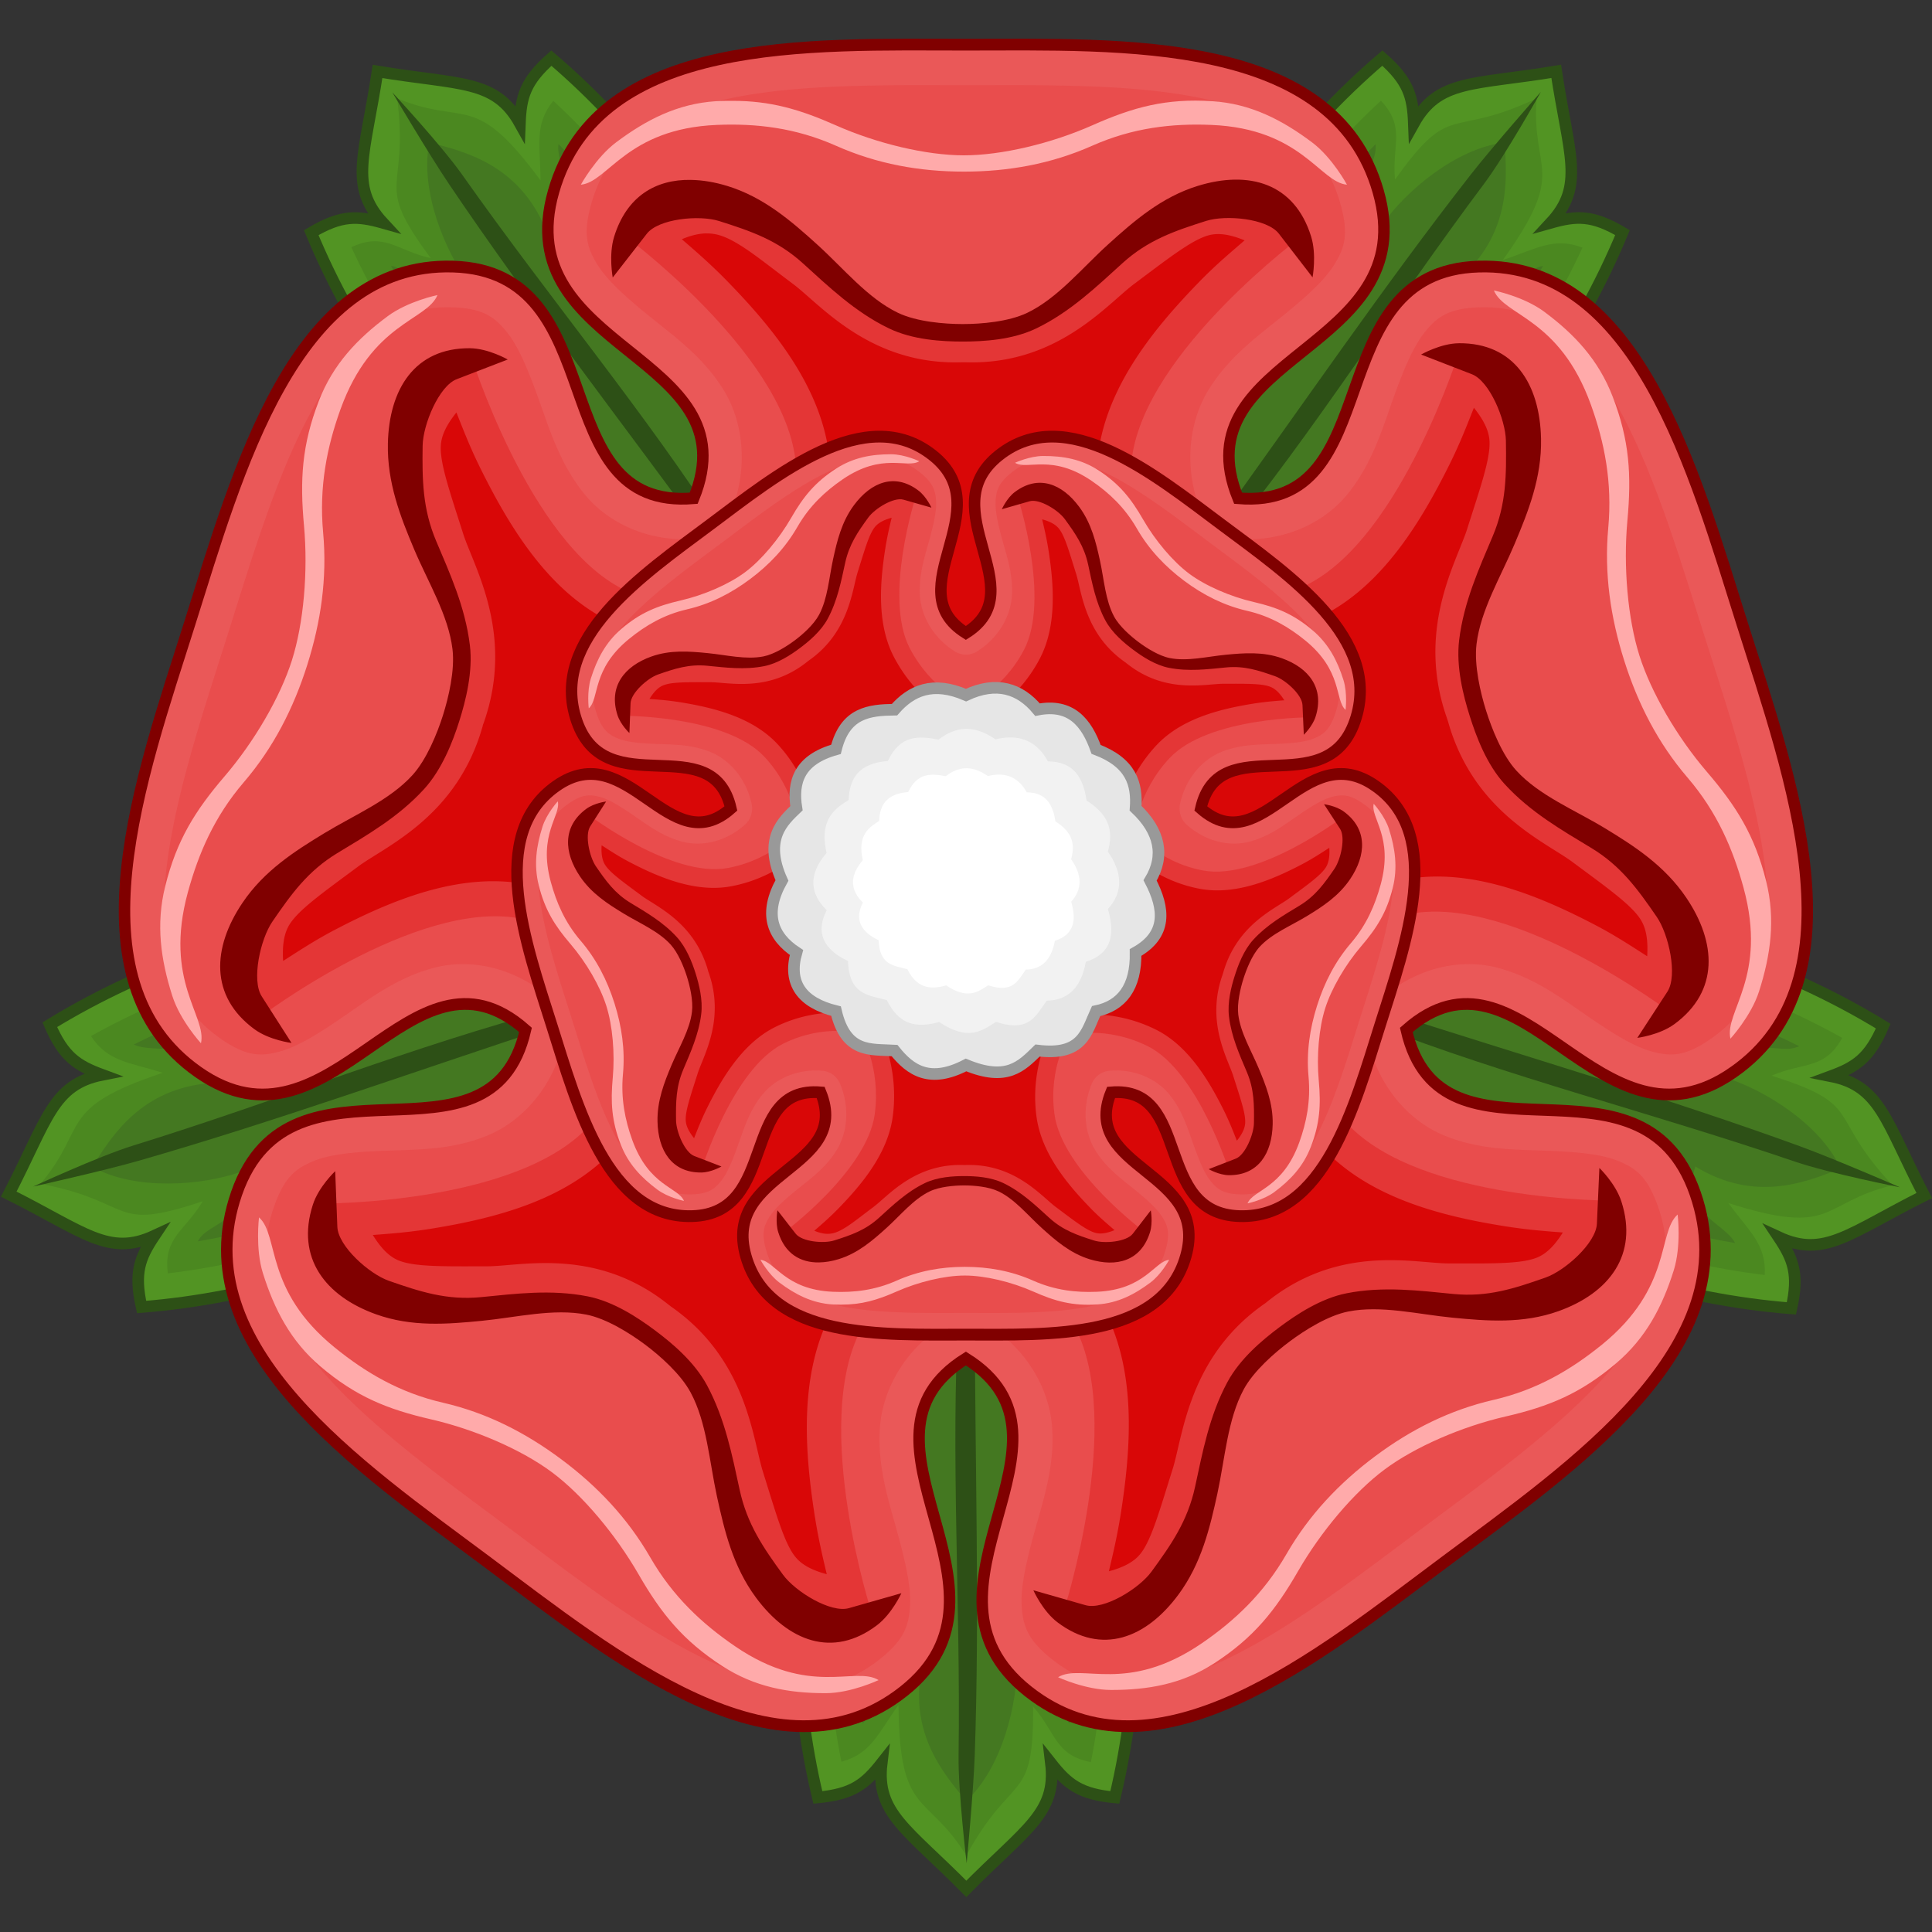 <?xml version="1.0" encoding="UTF-8" standalone="no"?>
<!-- Created with Inkscape (http://www.inkscape.org/) -->

<svg
   xmlns:dc="http://purl.org/dc/elements/1.1/"
   xmlns:cc="http://creativecommons.org/ns#"
   xmlns:rdf="http://www.w3.org/1999/02/22-rdf-syntax-ns#"
   xmlns:svg="http://www.w3.org/2000/svg"
   xmlns="http://www.w3.org/2000/svg"
   xmlns:sodipodi="http://sodipodi.sourceforge.net/DTD/sodipodi-0.dtd"
   xmlns:inkscape="http://www.inkscape.org/namespaces/inkscape"
   width="250"
   height="250"
   id="svg2"
   version="1.1"
   inkscape:version="0.48.2 r9819"
   sodipodi:docname="dTudor_Rose_(Heraldry) copy 3.svg"
   inkscape:export-filename="/Users/Soda/Desktop/UK of the GB and NI.png"
   inkscape:export-xdpi="143.23364"
   inkscape:export-ydpi="143.23364">
  <rect width="100%" height="100%" fill="#333333" stroke="none"/>
  <defs
     id="defs4" />
  <sodipodi:namedview
     id="base"
     pagecolor="#ffffff"
     bordercolor="#666666"
     borderopacity="1.0"
     inkscape:pageopacity="0.0"
     inkscape:pageshadow="2"
     inkscape:zoom="1.916"
     inkscape:cx="125"
     inkscape:cy="125"
     inkscape:document-units="px"
     inkscape:current-layer="g16068"
     showgrid="false"
     inkscape:window-width="1280"
     inkscape:window-height="697"
     inkscape:window-x="0"
     inkscape:window-y="0"
     inkscape:window-maximized="0"
     showguides="true"
     inkscape:guide-bbox="true"
     inkscape:object-nodes="false"
     inkscape:snap-nodes="false"
     inkscape:snap-page="true"
     inkscape:snap-bbox="false"
     inkscape:snap-grids="false"
     inkscape:snap-to-guides="false"
     fit-margin-top="0"
     fit-margin-left="0"
     fit-margin-right="0"
     fit-margin-bottom="0">
    <inkscape:grid
       type="xygrid"
       id="grid14322"
       empspacing="5"
       visible="true"
       enabled="true"
       snapvisiblegridlinesonly="true" />
  </sodipodi:namedview>
  <g
     inkscape:label="Layer"
     inkscape:groupmode="layer"
     id="layer1"
     transform="translate(-53.549,867.914)"
     style="display:inline">
    <g
       style="stroke-width:0.888;stroke-miterlimit:4;stroke-dasharray:none"
       id="g11618-9-0-2"
       transform="matrix(1.127,0,0,1.127,186.794,233.424)" />
    <g
       style="display:inline"
       id="g12789-5-3-9-0"
       transform="matrix(0.998,0.068,-0.068,0.998,-130.311,-830.229)" />
    <g
       id="g16068"
       style="stroke-width:1;stroke-miterlimit:4;stroke-dasharray:none">
      <g
         style="fill:#800000;fill-opacity:1;stroke-width:0.513;stroke-miterlimit:4;stroke-dasharray:none"
         id="g20337"
         transform="matrix(1.605,-1.254,-1.254,-1.605,1340.209,-374.3)" />
      <g
         style="fill:#800000;fill-opacity:1;stroke-width:0.513;stroke-miterlimit:4;stroke-dasharray:none"
         id="g20237"
         transform="matrix(-0.561,1.958,1.958,0.561,-1620.89,-380.223)" />
      <g
         transform="matrix(0.561,-1.958,1.958,0.561,-1142.167,-2049.793)"
         style="fill:#800000;fill-opacity:1;stroke-width:0.513;stroke-miterlimit:4;stroke-dasharray:none;display:inline"
         id="g20241" />
      <g
         transform="matrix(1.689,1.139,1.139,-1.689,-142.492,698.421)"
         id="g20325"
         style="fill:#800000;fill-opacity:1;stroke-width:0.513;stroke-miterlimit:4;stroke-dasharray:none" />
      <g
         transform="matrix(-0.697,-1.914,-1.914,0.697,778.171,-2115.921)"
         id="g20349"
         style="fill:#800000;fill-opacity:1;stroke-width:0.513;stroke-miterlimit:4;stroke-dasharray:none" />
      <g
         id="g23731"
         transform="matrix(1.466,0,0,-1.466,414.976,-2030.135)"
         style="stroke-width:1.023;stroke-miterlimit:4;stroke-dasharray:none">
        <g
           style="stroke-width:1.023;stroke-miterlimit:4;stroke-dasharray:none"
           id="g23675"
           transform="translate(-1.054,0)">
          <g
             id="g23677"
             transform="matrix(-0.951,0,0,-0.951,-291.689,-1688.988)"
             inkscape:transform-center-y="-58.481047"
             style="stroke-width:1.076;stroke-miterlimit:4;stroke-dasharray:none">
            <path
               inkscape:connector-curvature="0"
               id="path23679"
               transform="translate(54.602,-967.914)"
               d="m -192.875,137.656 c -14.343,9.67 -18.685,34.314 -13.781,54.706 3.246,-0.302 4.396,-1.244 5.928,-3.188 -0.563,4.67 2.355,6.103 7.853,11.678 5.498,-5.575 8.416,-7.008 7.853,-11.678 1.533,1.944 2.683,2.885 5.928,3.188 4.904,-20.392 0.561,-45.036 -13.781,-54.706 z"
               style="fill:#529423;fill-opacity:1;stroke:#2d5016;stroke-width:1.076;stroke-linecap:butt;stroke-linejoin:miter;stroke-miterlimit:4;stroke-opacity:1;stroke-dasharray:none"
               sodipodi:nodetypes="ccccccc" />
            <path
               inkscape:connector-curvature="0"
               id="path23681"
               transform="translate(54.602,-967.914)"
               d="m -192.875,141.219 c -11.236,8.824 -15.134,30.01 -11.562,47.862 3.338,-0.635 3.23,-2.74 5.366,-5.156 -0.091,9.156 1.86,5.919 6.197,13.825 3.688,-5.932 6.221,-3.534 6.291,-13.981 1.899,2.653 2.553,4.545 5.303,5.281 3.557,-17.839 -0.361,-39.011 -11.594,-47.831 z"
               style="fill:#4b8820;fill-opacity:1;stroke:none"
               sodipodi:nodetypes="ccccccc" />
            <path
               inkscape:connector-curvature="0"
               id="path23683"
               transform="translate(54.602,-967.914)"
               d="m -192.875,144.594 c -8.467,7.88 -11.872,25.849 -9.594,40.925 1.529,-1.602 -0.039,-4.798 4.897,-5.719 -0.079,3.795 1.35,9.773 4.697,12.888 2.338,-2.743 5.492,-6.672 4.009,-12.888 4.598,0.076 4.086,4.117 5.616,5.719 2.274,-15.08 -1.143,-33.045 -9.625,-40.925 z"
               style="fill:#447821;fill-opacity:1;stroke:none"
               sodipodi:nodetypes="ccccccc" />
            <path
               id="path23685"
               d="m -138.304,-826.445 c 0,0 -0.746,3.984 -0.75,6 -0.031,14.064 -0.461,27.939 0,41 0.118,3.341 0.75,10 0.75,10 0,0 0.798,-6.658 0.75,-10 -0.203,-14.057 0.76,-27.978 0,-41 -0.117,-2.012 -0.75,-6 -0.75,-6 z"
               style="font-size:medium;font-style:normal;font-variant:normal;font-weight:normal;font-stretch:normal;text-indent:0;text-align:start;text-decoration:none;line-height:normal;letter-spacing:normal;word-spacing:normal;text-transform:none;direction:ltr;block-progression:tb;writing-mode:lr-tb;text-anchor:start;baseline-shift:baseline;color:#000000;fill:#2d5016;fill-opacity:1;stroke:none;stroke-width:1.076;marker:none;visibility:visible;display:inline;overflow:visible;enable-background:accumulate;font-family:Sans;-inkscape-font-specification:Sans"
               inkscape:connector-curvature="0"
               sodipodi:nodetypes="csscssc" />
          </g>
          <g
             id="g23687"
             transform="translate(-2.7724373e-6,0)"
             style="stroke-width:1.023;stroke-miterlimit:4;stroke-dasharray:none">
            <g
               inkscape:transform-center-y="47.890402"
               transform="matrix(0.769,0.559,-0.559,0.769,-534.618,-131.924)"
               id="g23689"
               inkscape:transform-center-x="36.529251"
               style="stroke-width:1.076;stroke-miterlimit:4;stroke-dasharray:none">
              <path
                 sodipodi:nodetypes="ccccccc"
                 style="fill:#529423;fill-opacity:1;stroke:#2d5016;stroke-width:1.076;stroke-linecap:butt;stroke-linejoin:miter;stroke-miterlimit:4;stroke-opacity:1;stroke-dasharray:none"
                 d="m -192.875,137.656 c -14.343,9.67 -18.685,34.314 -13.781,54.706 3.246,-0.302 4.396,-1.244 5.928,-3.188 -0.563,4.67 2.355,6.103 7.853,11.678 5.498,-5.575 8.416,-7.008 7.853,-11.678 1.533,1.944 2.683,2.885 5.928,3.188 4.904,-20.392 0.561,-45.036 -13.781,-54.706 z"
                 transform="translate(54.602,-967.914)"
                 id="path23691"
                 inkscape:connector-curvature="0" />
              <path
                 sodipodi:nodetypes="ccccccc"
                 style="fill:#4b8820;fill-opacity:1;stroke:none"
                 d="m -192.875,141.219 c -11.236,8.824 -15.134,30.01 -11.562,47.862 3.338,-0.635 3.23,-2.74 5.366,-5.156 -0.091,9.156 1.86,5.919 6.197,13.825 3.688,-5.932 6.221,-3.534 6.291,-13.981 1.899,2.653 2.553,4.545 5.303,5.281 3.557,-17.839 -0.361,-39.011 -11.594,-47.831 z"
                 transform="translate(54.602,-967.914)"
                 id="path23693"
                 inkscape:connector-curvature="0" />
              <path
                 sodipodi:nodetypes="ccccccc"
                 style="fill:#447821;fill-opacity:1;stroke:none"
                 d="m -192.875,144.594 c -8.467,7.88 -11.872,25.849 -9.594,40.925 1.529,-1.602 -0.039,-4.798 4.897,-5.719 -0.079,3.795 1.35,9.773 4.697,12.888 2.338,-2.743 5.492,-6.672 4.009,-12.888 4.598,0.076 4.086,4.117 5.616,5.719 2.274,-15.08 -1.143,-33.045 -9.625,-40.925 z"
                 transform="translate(54.602,-967.914)"
                 id="path23695"
                 inkscape:connector-curvature="0" />
              <path
                 sodipodi:nodetypes="csscssc"
                 inkscape:connector-curvature="0"
                 style="font-size:medium;font-style:normal;font-variant:normal;font-weight:normal;font-stretch:normal;text-indent:0;text-align:start;text-decoration:none;line-height:normal;letter-spacing:normal;word-spacing:normal;text-transform:none;direction:ltr;block-progression:tb;writing-mode:lr-tb;text-anchor:start;baseline-shift:baseline;color:#000000;fill:#2d5016;fill-opacity:1;stroke:none;stroke-width:1.076;marker:none;visibility:visible;display:inline;overflow:visible;enable-background:accumulate;font-family:Sans;-inkscape-font-specification:Sans"
                 d="m -138.304,-826.445 c 0,0 -0.746,3.984 -0.75,6 -0.031,14.064 -0.461,27.939 0,41 0.118,3.341 0.75,10 0.75,10 0,0 0.798,-6.658 0.75,-10 -0.203,-14.057 0.76,-27.978 0,-41 -0.117,-2.012 -0.75,-6 -0.75,-6 z"
                 id="path23697" />
            </g>
            <g
               inkscape:transform-center-x="-36.529253"
               id="g23699"
               transform="matrix(0.769,-0.559,0.559,0.769,426.996,-286.507)"
               inkscape:transform-center-y="47.890407"
               style="stroke-width:1.076;stroke-miterlimit:4;stroke-dasharray:none">
              <path
                 inkscape:connector-curvature="0"
                 id="path23701"
                 transform="translate(54.602,-967.914)"
                 d="m -192.875,137.656 c -14.343,9.67 -18.685,34.314 -13.781,54.706 3.246,-0.302 4.396,-1.244 5.928,-3.188 -0.563,4.67 2.355,6.103 7.853,11.678 5.498,-5.575 8.416,-7.008 7.853,-11.678 1.533,1.944 2.683,2.885 5.928,3.188 4.904,-20.392 0.561,-45.036 -13.781,-54.706 z"
                 style="fill:#529423;fill-opacity:1;stroke:#2d5016;stroke-width:1.076;stroke-linecap:butt;stroke-linejoin:miter;stroke-miterlimit:4;stroke-opacity:1;stroke-dasharray:none"
                 sodipodi:nodetypes="ccccccc" />
              <path
                 inkscape:connector-curvature="0"
                 id="path23703"
                 transform="translate(54.602,-967.914)"
                 d="m -192.875,141.219 c -11.236,8.824 -15.134,30.01 -11.562,47.862 3.338,-0.635 3.23,-2.74 5.366,-5.156 -0.091,9.156 1.86,5.919 6.197,13.825 3.688,-5.932 6.221,-3.534 6.291,-13.981 1.899,2.653 2.553,4.545 5.303,5.281 3.557,-17.839 -0.361,-39.011 -11.594,-47.831 z"
                 style="fill:#4b8820;fill-opacity:1;stroke:none"
                 sodipodi:nodetypes="ccccccc" />
              <path
                 inkscape:connector-curvature="0"
                 id="path23705"
                 transform="translate(54.602,-967.914)"
                 d="m -192.875,144.594 c -8.467,7.88 -11.872,25.849 -9.594,40.925 1.529,-1.602 -0.039,-4.798 4.897,-5.719 -0.079,3.795 1.35,9.773 4.697,12.888 2.338,-2.743 5.492,-6.672 4.009,-12.888 4.598,0.076 4.086,4.117 5.616,5.719 2.274,-15.08 -1.143,-33.045 -9.625,-40.925 z"
                 style="fill:#447821;fill-opacity:1;stroke:none"
                 sodipodi:nodetypes="ccccccc" />
              <path
                 id="path23707"
                 d="m -138.304,-826.445 c 0,0 -0.746,3.984 -0.75,6 -0.031,14.064 -0.461,27.939 0,41 0.118,3.341 0.75,10 0.75,10 0,0 0.798,-6.658 0.75,-10 -0.203,-14.057 0.76,-27.978 0,-41 -0.117,-2.012 -0.75,-6 -0.75,-6 z"
                 style="font-size:medium;font-style:normal;font-variant:normal;font-weight:normal;font-stretch:normal;text-indent:0;text-align:start;text-decoration:none;line-height:normal;letter-spacing:normal;word-spacing:normal;text-transform:none;direction:ltr;block-progression:tb;writing-mode:lr-tb;text-anchor:start;baseline-shift:baseline;color:#000000;fill:#2d5016;fill-opacity:1;stroke:none;stroke-width:1.076;marker:none;visibility:visible;display:inline;overflow:visible;enable-background:accumulate;font-family:Sans;-inkscape-font-specification:Sans"
                 inkscape:connector-curvature="0"
                 sodipodi:nodetypes="csscssc" />
            </g>
          </g>
          <g
             id="g23709"
             style="stroke-width:1.023;stroke-miterlimit:4;stroke-dasharray:none">
            <g
               inkscape:transform-center-x="55.618783"
               id="g23711"
               transform="matrix(-0.294,0.904,-0.904,-0.294,-978.79,-998.705)"
               inkscape:transform-center-y="-19.997032"
               style="stroke-width:1.076;stroke-miterlimit:4;stroke-dasharray:none">
              <path
                 inkscape:connector-curvature="0"
                 id="path23713"
                 transform="translate(54.602,-967.914)"
                 d="m -192.875,137.656 c -14.343,9.67 -18.685,34.314 -13.781,54.706 3.246,-0.302 4.396,-1.244 5.928,-3.188 -0.563,4.67 2.355,6.103 7.853,11.678 5.498,-5.575 8.416,-7.008 7.853,-11.678 1.533,1.944 2.683,2.885 5.928,3.188 4.904,-20.392 0.561,-45.036 -13.781,-54.706 z"
                 style="fill:#529423;fill-opacity:1;stroke:#2d5016;stroke-width:1.076;stroke-linecap:butt;stroke-linejoin:miter;stroke-miterlimit:4;stroke-opacity:1;stroke-dasharray:none"
                 sodipodi:nodetypes="ccccccc" />
              <path
                 inkscape:connector-curvature="0"
                 id="path23715"
                 transform="translate(54.602,-967.914)"
                 d="m -192.875,141.219 c -11.236,8.824 -15.134,30.01 -11.562,47.862 3.338,-0.635 3.23,-2.74 5.366,-5.156 -0.091,9.156 1.86,5.919 6.197,13.825 3.688,-5.932 6.221,-3.534 6.291,-13.981 1.899,2.653 2.553,4.545 5.303,5.281 3.557,-17.839 -0.361,-39.011 -11.594,-47.831 z"
                 style="fill:#4b8820;fill-opacity:1;stroke:none"
                 sodipodi:nodetypes="ccccccc" />
              <path
                 inkscape:connector-curvature="0"
                 id="path23717"
                 transform="translate(54.602,-967.914)"
                 d="m -192.875,144.594 c -8.467,7.88 -11.872,25.849 -9.594,40.925 1.529,-1.602 -0.039,-4.798 4.897,-5.719 -0.079,3.795 1.35,9.773 4.697,12.888 2.338,-2.743 5.492,-6.672 4.009,-12.888 4.598,0.076 4.086,4.117 5.616,5.719 2.274,-15.08 -1.143,-33.045 -9.625,-40.925 z"
                 style="fill:#447821;fill-opacity:1;stroke:none"
                 sodipodi:nodetypes="ccccccc" />
              <path
                 id="path23719"
                 d="m -138.304,-826.445 c 0,0 -0.746,3.984 -0.75,6 -0.031,14.064 -0.461,27.939 0,41 0.118,3.341 0.75,10 0.75,10 0,0 0.798,-6.658 0.75,-10 -0.203,-14.057 0.76,-27.978 0,-41 -0.117,-2.012 -0.75,-6 -0.75,-6 z"
                 style="font-size:medium;font-style:normal;font-variant:normal;font-weight:normal;font-stretch:normal;text-indent:0;text-align:start;text-decoration:none;line-height:normal;letter-spacing:normal;word-spacing:normal;text-transform:none;direction:ltr;block-progression:tb;writing-mode:lr-tb;text-anchor:start;baseline-shift:baseline;color:#000000;fill:#2d5016;fill-opacity:1;stroke:none;stroke-width:1.076;marker:none;visibility:visible;display:inline;overflow:visible;enable-background:accumulate;font-family:Sans;-inkscape-font-specification:Sans"
                 inkscape:connector-curvature="0"
                 sodipodi:nodetypes="csscssc" />
            </g>
            <g
               inkscape:transform-center-y="-19.997034"
               transform="matrix(-0.294,-0.904,0.904,-0.294,577.135,-1248.825)"
               id="g23721"
               inkscape:transform-center-x="-55.61878"
               style="stroke-width:1.076;stroke-miterlimit:4;stroke-dasharray:none">
              <path
                 sodipodi:nodetypes="ccccccc"
                 style="fill:#529423;fill-opacity:1;stroke:#2d5016;stroke-width:1.076;stroke-linecap:butt;stroke-linejoin:miter;stroke-miterlimit:4;stroke-opacity:1;stroke-dasharray:none"
                 d="m -192.875,137.656 c -14.343,9.67 -18.685,34.314 -13.781,54.706 3.246,-0.302 4.396,-1.244 5.928,-3.188 -0.563,4.67 2.355,6.103 7.853,11.678 5.498,-5.575 8.416,-7.008 7.853,-11.678 1.533,1.944 2.683,2.885 5.928,3.188 4.904,-20.392 0.561,-45.036 -13.781,-54.706 z"
                 transform="translate(54.602,-967.914)"
                 id="path23723"
                 inkscape:connector-curvature="0" />
              <path
                 sodipodi:nodetypes="ccccccc"
                 style="fill:#4b8820;fill-opacity:1;stroke:none"
                 d="m -192.875,141.219 c -11.236,8.824 -15.134,30.01 -11.562,47.862 3.338,-0.635 3.23,-2.74 5.366,-5.156 -0.091,9.156 1.86,5.919 6.197,13.825 3.688,-5.932 6.221,-3.534 6.291,-13.981 1.899,2.653 2.553,4.545 5.303,5.281 3.557,-17.839 -0.361,-39.011 -11.594,-47.831 z"
                 transform="translate(54.602,-967.914)"
                 id="path23725"
                 inkscape:connector-curvature="0" />
              <path
                 sodipodi:nodetypes="ccccccc"
                 style="fill:#447821;fill-opacity:1;stroke:none"
                 d="m -192.875,144.594 c -8.467,7.88 -11.872,25.849 -9.594,40.925 1.529,-1.602 -0.039,-4.798 4.897,-5.719 -0.079,3.795 1.35,9.773 4.697,12.888 2.338,-2.743 5.492,-6.672 4.009,-12.888 4.598,0.076 4.086,4.117 5.616,5.719 2.274,-15.08 -1.143,-33.045 -9.625,-40.925 z"
                 transform="translate(54.602,-967.914)"
                 id="path23727"
                 inkscape:connector-curvature="0" />
              <path
                 sodipodi:nodetypes="csscssc"
                 inkscape:connector-curvature="0"
                 style="font-size:medium;font-style:normal;font-variant:normal;font-weight:normal;font-stretch:normal;text-indent:0;text-align:start;text-decoration:none;line-height:normal;letter-spacing:normal;word-spacing:normal;text-transform:none;direction:ltr;block-progression:tb;writing-mode:lr-tb;text-anchor:start;baseline-shift:baseline;color:#000000;fill:#2d5016;fill-opacity:1;stroke:none;stroke-width:1.076;marker:none;visibility:visible;display:inline;overflow:visible;enable-background:accumulate;font-family:Sans;-inkscape-font-specification:Sans"
                 d="m -138.304,-826.445 c 0,0 -0.746,3.984 -0.75,6 -0.031,14.064 -0.461,27.939 0,41 0.118,3.341 0.75,10 0.75,10 0,0 0.798,-6.658 0.75,-10 -0.203,-14.057 0.76,-27.978 0,-41 -0.117,-2.012 -0.75,-6 -0.75,-6 z"
                 id="path23729" />
            </g>
          </g>
        </g>
        <g
           id="g21964"
           transform="matrix(1,0,0,-1,-22.98,-1730.719)"
           style="stroke-width:1.023;stroke-miterlimit:4;stroke-dasharray:none">
          <g
             id="g21966"
             transform="matrix(1.001,0,0,1.028,0.161,22.355)"
             style="stroke:#000000;stroke-width:1.008;stroke-miterlimit:4;stroke-opacity:1;stroke-dasharray:none">
            <path
               inkscape:connector-curvature="0"
               id="path21968"
               style="fill:#ea5858;fill-opacity:1;stroke:#800000;stroke-width:1.008;stroke-miterlimit:4;stroke-opacity:1;stroke-dasharray:none;display:inline"
               d="m -70.614,-842.095 c 11.545,-7.907 4.997,-25.38 0.745,-38.468 -4.253,-13.088 -9.226,-31.073 -23.214,-30.683 -14.331,0.399 -7.847,20.991 -21.241,19.892 -5.185,-12.398 16.403,-12.595 12.354,-26.348 -3.952,-13.423 -22.594,-12.596 -36.355,-12.596 -13.761,1.6e-4 -32.403,-0.827 -36.355,12.596 -4.049,13.753 17.539,13.95 12.354,26.348 -13.394,1.1 -6.91,-19.493 -21.241,-19.892 -13.987,-0.389 -18.961,17.596 -23.214,30.683 -4.252,13.088 -10.8,30.562 0.745,38.468 11.828,8.101 18.687,-12.37 28.876,-3.608 -3.093,13.078 -20.674,0.548 -25.482,14.054 -4.693,13.182 10.875,23.47 22.008,31.559 11.133,8.089 25.728,19.715 36.816,11.179 11.359,-8.746 -5.99,-21.595 5.492,-28.578 11.482,6.983 -5.867,19.832 5.492,28.578 11.087,8.537 25.682,-3.09 36.816,-11.179 11.133,-8.089 26.701,-18.377 22.008,-31.559 -4.808,-13.506 -22.389,-0.976 -25.482,-14.054 10.189,-8.762 17.048,11.708 28.876,3.608 z"
               sodipodi:nodetypes="scscscscscscscscscscs" />
            <path
               id="path21970"
               d="m -138.312,-926.812 c -6.948,8e-5 -14.858,-0.159 -21.125,1.188 -6.267,1.347 -10.356,3.67 -11.906,8.938 -0.774,2.63 -0.401,3.827 0.531,5.281 0.932,1.455 2.759,3.004 4.875,4.656 2.116,1.652 4.564,3.404 6.281,6.156 1.717,2.752 2.192,6.696 0.562,10.594 a 3.487,3.487 0 0 1 -2.938,2.125 c -4.211,0.346 -7.818,-1.33 -9.906,-3.812 -2.088,-2.482 -3.017,-5.321 -3.938,-7.844 -0.92,-2.523 -1.809,-4.726 -2.906,-6.062 -1.097,-1.337 -2.134,-2.08 -4.875,-2.156 -5.489,-0.153 -8.946,2.989 -12.156,8.531 -3.21,5.542 -5.508,13.109 -7.656,19.719 -2.148,6.61 -4.747,14.1 -5.406,20.469 -0.659,6.369 0.282,10.959 4.812,14.062 2.263,1.55 3.547,1.56 5.219,1.125 1.671,-0.435 3.681,-1.69 5.906,-3.188 2.225,-1.498 4.665,-3.253 7.812,-4.031 3.148,-0.778 7.047,-0.035 10.25,2.719 a 3.487,3.487 0 0 1 1.125,3.469 c -0.972,4.111 -3.714,7.002 -6.719,8.219 -3.005,1.217 -5.976,1.22 -8.656,1.312 -2.68,0.092 -5.05,0.247 -6.656,0.875 -1.606,0.628 -2.643,1.385 -3.562,3.969 -1.842,5.174 0.099,9.454 4.375,14.219 4.276,4.765 10.784,9.29 16.406,13.375 5.624,4.086 11.929,8.87 17.781,11.469 5.852,2.598 10.493,3.131 14.844,-0.219 2.173,-1.673 2.585,-2.899 2.688,-4.625 0.102,-1.726 -0.481,-4.043 -1.219,-6.625 -0.737,-2.582 -1.669,-5.421 -1.438,-8.656 0.232,-3.235 2.172,-6.711 5.781,-8.906 a 3.487,3.487 0 0 1 3.625,0 c 3.61,2.196 5.554,5.67 5.781,8.906 0.228,3.236 -0.728,6.075 -1.469,8.656 -0.741,2.582 -1.319,4.899 -1.219,6.625 0.1,1.726 0.516,2.953 2.688,4.625 4.351,3.35 8.991,2.817 14.844,0.219 5.852,-2.598 12.157,-7.383 17.781,-11.469 5.624,-4.086 12.123,-8.609 16.406,-13.375 4.284,-4.766 6.247,-9.047 4.406,-14.219 -0.919,-2.583 -1.953,-3.341 -3.562,-3.969 -1.609,-0.628 -3.973,-0.783 -6.656,-0.875 -2.684,-0.092 -5.68,-0.097 -8.688,-1.312 -3.008,-1.216 -5.746,-4.107 -6.719,-8.219 a 3.487,3.487 0 0 1 1.125,-3.469 c 3.203,-2.754 7.102,-3.497 10.25,-2.719 3.148,0.778 5.587,2.534 7.812,4.031 2.225,1.498 4.235,2.752 5.906,3.188 1.671,0.435 2.956,0.425 5.219,-1.125 4.531,-3.103 5.472,-7.694 4.812,-14.062 -0.659,-6.369 -3.259,-13.859 -5.406,-20.469 -2.148,-6.61 -4.446,-14.177 -7.656,-19.719 -3.21,-5.542 -6.667,-8.684 -12.156,-8.531 -2.741,0.076 -3.781,0.821 -4.875,2.156 -1.094,1.335 -1.99,3.54 -2.906,6.062 -0.916,2.523 -1.821,5.36 -3.906,7.844 -2.086,2.484 -5.696,4.158 -9.906,3.812 a 3.487,3.487 0 0 1 -2.938,-2.125 c -1.629,-3.897 -1.151,-7.841 0.562,-10.594 1.714,-2.752 4.138,-4.504 6.25,-6.156 2.112,-1.652 3.945,-3.202 4.875,-4.656 0.93,-1.454 1.306,-2.65 0.531,-5.281 -1.551,-5.269 -5.617,-7.591 -11.875,-8.938 -6.258,-1.346 -14.177,-1.187 -21.125,-1.188 z"
               style="fill:#e94d4d;fill-opacity:1;stroke:none;display:inline"
               inkscape:connector-curvature="0" />
            <path
               style="font-size:medium;font-style:normal;font-variant:normal;font-weight:normal;font-stretch:normal;text-indent:0;text-align:start;text-decoration:none;line-height:normal;letter-spacing:normal;word-spacing:normal;text-transform:none;direction:ltr;block-progression:tb;writing-mode:lr-tb;text-anchor:start;color:#000000;fill:#ffaaaa;fill-opacity:1;stroke:none;stroke-width:1.023;marker:none;visibility:visible;display:inline;overflow:visible;enable-background:accumulate;font-family:Bitstream Vera Sans;-inkscape-font-specification:Bitstream Vera Sans"
               d="m -213.531,38.469 c -0.476,0.002 -0.959,-0.002 -1.469,0.031 -3.384,0.222 -6.137,1.643 -8.781,3.625 -1.807,1.355 -3.125,3.75 -3.125,3.75 2.394,-0.219 4.04,-4.949 12,-5.281 3.454,-0.143 6.919,0.239 10.531,1.844 3.613,1.605 7.366,2.281 11.281,2.281 3.915,0 7.7,-0.677 11.312,-2.281 3.612,-1.605 7.077,-1.987 10.531,-1.844 7.96,0.332 9.575,5.063 11.969,5.281 5e-5,-1.95e-4 -1.286,-2.395 -3.094,-3.75 -2.645,-1.982 -5.397,-3.403 -8.781,-3.625 -4.075,-0.268 -6.965,0.513 -10.594,2.125 -3.629,1.612 -8.018,2.656 -11.344,2.656 -3.326,0 -7.684,-1.045 -11.312,-2.656 -3.175,-1.41 -5.791,-2.167 -9.125,-2.156 z m 67.219,16.75 c 0.942,2.272 5.795,2.416 8.562,10.094 1.2,3.331 1.9,6.848 1.531,10.875 -0.369,4.027 0.196,7.892 1.406,11.719 1.21,3.827 2.992,7.309 5.594,10.344 2.601,3.035 4.003,6.299 4.938,9.719 2.152,7.883 -1.694,10.936 -1.156,13.344 2e-4,-1e-5 1.836,-2.002 2.531,-4.188 1.017,-3.197 1.465,-6.343 0.625,-9.719 -1.011,-4.065 -2.637,-6.639 -5.25,-9.688 -2.613,-3.049 -4.91,-6.999 -5.938,-10.25 -1.028,-3.251 -1.433,-7.862 -1.062,-11.906 0.37,-4.045 0.195,-7.1 -1.312,-11 -1.251,-3.239 -3.379,-5.497 -6.031,-7.469 -1.813,-1.348 -4.437,-1.875 -4.438,-1.875 z m -93.25,0.406 c -1.6e-4,-1.13e-4 -2.594,0.527 -4.406,1.875 -2.652,1.972 -4.811,4.23 -6.062,7.469 -1.507,3.9 -1.683,6.986 -1.312,11.031 0.37,4.045 -0.035,8.624 -1.062,11.875 -1.028,3.251 -3.325,7.201 -5.938,10.25 -2.613,3.049 -4.239,5.653 -5.25,9.719 -0.84,3.376 -0.392,6.49 0.625,9.688 0.696,2.185 2.531,4.187 2.531,4.188 0.537,-2.408 -3.309,-5.461 -1.156,-13.344 0.935,-3.42 2.336,-6.684 4.938,-9.719 2.601,-3.035 4.384,-6.517 5.594,-10.344 1.21,-3.827 1.775,-7.692 1.406,-11.719 -0.369,-4.027 0.332,-7.544 1.531,-10.875 2.767,-7.677 7.62,-7.821 8.562,-10.094 z m 109.469,81.219 c -1.812,1.623 -0.438,6.423 -6.688,11.5 -2.712,2.202 -5.722,3.991 -9.562,4.875 -3.841,0.884 -7.27,2.604 -10.438,4.969 -3.168,2.365 -5.839,5.176 -7.844,8.656 -2.005,3.48 -4.593,5.904 -7.469,7.875 -6.63,4.54 -10.625,1.731 -12.688,3 7e-5,1.9e-4 2.419,1.12 4.656,1.125 3.273,0.006 6.291,-0.511 9.156,-2.375 3.45,-2.245 5.361,-4.629 7.375,-8.125 2.014,-3.496 4.934,-6.96 7.625,-8.969 2.691,-2.009 6.83,-3.799 10.688,-4.688 3.858,-0.888 6.638,-2.041 9.781,-4.719 2.611,-2.224 4.057,-4.986 5.062,-8.188 0.687,-2.188 0.344,-4.937 0.344,-4.938 z m -125.219,0.25 c -1.5e-4,1.3e-4 -0.343,2.749 0.344,4.938 1.006,3.201 2.452,5.995 5.062,8.219 3.143,2.678 5.924,3.8 9.781,4.688 3.858,0.888 7.997,2.678 10.688,4.688 2.691,2.009 5.611,5.504 7.625,9 2.014,3.496 3.925,5.849 7.375,8.094 2.865,1.864 5.883,2.413 9.156,2.406 2.237,-0.004 4.656,-1.156 4.656,-1.156 -2.062,-1.269 -6.058,1.54 -12.688,-3 -2.876,-1.971 -5.464,-4.364 -7.469,-7.844 -2.005,-3.48 -4.676,-6.291 -7.844,-8.656 -3.168,-2.365 -6.597,-4.116 -10.438,-5 -3.84,-0.884 -6.85,-2.673 -9.562,-4.875 -6.25,-5.077 -4.876,-9.877 -6.688,-11.5 z"
               transform="matrix(0.999,0,0,0.972,54.4,-962.866)"
               id="path21972"
               inkscape:connector-curvature="0" />
            <g
               id="g21974"
               style="stroke:#000000;stroke-width:1.008;stroke-miterlimit:4;stroke-opacity:1;stroke-dasharray:none">
              <path
                 sodipodi:nodetypes="scscscscscscscscscscscscscscscscscscscscs"
                 d="m -147.6,-819.936 c -4.394,8.195 1,24.404 1,24.404 -9.813,-0.011 -10.218,-4.37 -12.463,-11.313 -1.183,-3.659 -1.186,-8.914 -7.114,-12.782 -5.511,-4.443 -10.51,-2.822 -14.355,-2.816 -7.297,0.01 -11.568,0.972 -14.61,-8.357 0,0 17.083,0.121 23.519,-6.591 5.3,-5.527 5.512,-11.722 5.512,-11.722 0,0 -4.049,-4.811 -11.585,-6.167 -9.152,-1.647 -22.901,8.492 -22.901,8.492 -3.022,-9.336 0.999,-11.068 6.908,-15.349 3.114,-2.256 8.111,-3.882 9.958,-10.716 2.523,-6.614 -0.564,-10.867 -1.757,-14.523 -2.264,-6.936 -4.499,-10.701 3.433,-16.478 0,0 5.164,16.284 13.536,20.331 6.894,3.332 12.852,1.62 12.852,1.62 0,0 3.325,-5.337 2.286,-12.923 -1.262,-9.213 -15.153,-19.156 -15.153,-19.156 7.945,-5.759 10.835,-2.47 16.732,1.827 3.108,2.264 6.199,6.515 13.269,6.159 7.07,0.355 10.161,-3.895 13.269,-6.159 5.897,-4.297 8.787,-7.586 16.732,-1.827 0,0 -13.891,9.943 -15.153,19.156 -1.039,7.586 2.431,12.724 2.431,12.724 0,0 6.103,1.513 12.997,-1.82 8.372,-4.047 13.536,-20.331 13.536,-20.331 7.933,5.777 5.698,9.541 3.433,16.478 -1.193,3.656 -4.28,7.908 -1.757,14.523 1.847,6.834 6.844,8.46 9.958,10.716 5.909,4.281 9.93,6.013 6.908,15.349 0,0 -13.749,-10.139 -22.901,-8.492 -7.536,1.356 -11.35,6.244 -11.35,6.244 0,0 0.447,6.272 5.747,11.799 6.436,6.712 23.519,6.591 23.519,6.591 -3.043,9.329 -7.314,8.367 -14.61,8.357 -3.846,-0.005 -8.844,-1.627 -14.355,2.816 -5.929,3.868 -5.931,9.123 -7.114,12.782 -2.245,6.943 -2.65,11.302 -12.463,11.313 0,0 5.394,-16.209 1,-24.404 -3.619,-6.748 -9.445,-8.865 -9.445,-8.865 0,0 -5.827,2.364 -9.445,9.112 z"
                 style="fill:#e43636;fill-opacity:1;stroke:none;display:inline"
                 id="path21976"
                 inkscape:connector-curvature="0" />
              <path
                 style="fill:#d90707;fill-opacity:1;stroke:none;display:inline"
                 d="m -161.25,-914.094 c -0.548,0.011 -1.263,0.143 -2.125,0.5 1.237,1.043 2.564,2.155 4.062,3.656 3.823,3.83 8.095,8.797 8.906,14.719 1.18,8.618 -2.719,14.906 -2.719,14.906 a 2.982,2.982 0 0 1 -1.719,1.281 c 0,0 -7.138,1.988 -15,-1.812 -5.379,-2.6 -8.79,-8.186 -11.25,-13 -0.945,-1.849 -1.552,-3.396 -2.156,-4.875 -0.871,1.056 -1.323,1.967 -1.375,2.844 -0.091,1.524 0.796,3.971 1.969,7.562 0.919,2.816 4.574,8.62 1.812,16.25 -0.02,0.055 -0.042,0.101 -0.062,0.156 -0.012,0.043 -0.019,0.082 -0.031,0.125 -2.249,7.792 -8.594,10.32 -11,12.062 -3.06,2.217 -5.207,3.681 -6.031,4.969 -0.476,0.743 -0.649,1.75 -0.562,3.125 1.355,-0.839 2.753,-1.751 4.594,-2.688 4.825,-2.454 10.899,-4.965 16.781,-3.906 8.561,1.541 13.312,7.188 13.312,7.188 a 2.982,2.982 0 0 1 0.688,2 c 0,0 -0.269,7.385 -6.312,13.688 -4.137,4.314 -10.529,5.835 -15.875,6.688 -2.044,0.326 -3.69,0.445 -5.281,0.562 0.738,1.157 1.458,1.864 2.281,2.188 1.431,0.562 4.036,0.505 7.812,0.5 2.969,-0.004 9.576,-1.687 15.969,3.281 0.086,0.067 0.164,0.118 0.25,0.188 6.7,4.544 7.178,11.356 8.094,14.188 1.162,3.595 1.871,6.098 2.844,7.281 0.558,0.679 1.463,1.157 2.781,1.5 -0.38,-1.551 -0.772,-3.172 -1.094,-5.219 -0.842,-5.345 -1.356,-11.889 1.469,-17.156 4.11,-7.664 10.938,-10.469 10.938,-10.469 a 2.982,2.982 0 0 1 2.156,-0.062 c 0,0 6.907,2.59 11.031,10.281 2.824,5.267 2.31,11.811 1.469,17.156 -0.322,2.047 -0.714,3.668 -1.094,5.219 1.318,-0.343 2.224,-0.821 2.781,-1.5 0.972,-1.183 1.681,-3.687 2.844,-7.281 0.916,-2.832 1.394,-9.644 8.094,-14.188 0.031,-0.025 0.063,-0.038 0.094,-0.062 0.058,-0.039 0.097,-0.086 0.156,-0.125 6.392,-4.969 13,-3.285 15.969,-3.281 3.776,0.005 6.382,0.062 7.812,-0.5 0.819,-0.322 1.548,-1.013 2.281,-2.156 -1.588,-0.115 -3.245,-0.241 -5.281,-0.562 -5.347,-0.844 -11.737,-2.372 -15.875,-6.688 -6.023,-6.281 -6.562,-13.656 -6.562,-13.656 a 2.982,2.982 0 0 1 0.625,-2.062 c 0,0 4.562,-5.797 13.156,-7.344 5.883,-1.059 11.957,1.452 16.781,3.906 1.841,0.936 3.239,1.848 4.594,2.688 0.087,-1.375 -0.087,-2.382 -0.562,-3.125 -0.824,-1.287 -2.971,-2.752 -6.031,-4.969 -2.413,-1.748 -8.723,-4.279 -10.969,-12.062 -0.029,-0.1 -0.066,-0.18 -0.094,-0.281 -2.76,-7.622 0.857,-13.419 1.781,-16.25 1.173,-3.592 2.06,-6.038 1.969,-7.562 -0.052,-0.877 -0.504,-1.788 -1.375,-2.844 -0.604,1.479 -1.211,3.026 -2.156,4.875 -2.46,4.814 -5.871,10.4 -11.25,13 -7.828,3.784 -15.031,2.062 -15.031,2.062 a 2.982,2.982 0 0 1 -1.75,-1.219 c 0,0 -4.122,-6.161 -2.938,-14.812 0.811,-5.921 5.083,-10.889 8.906,-14.719 1.469,-1.471 2.778,-2.53 4,-3.562 -1.29,-0.516 -2.301,-0.66 -3.156,-0.438 -1.475,0.383 -3.54,1.963 -6.594,4.188 -2.405,1.752 -6.783,6.981 -14.875,6.719 -0.11,0.006 -0.204,-0.004 -0.312,0 -8.092,0.262 -12.47,-4.967 -14.875,-6.719 -1.908,-1.39 -3.45,-2.603 -4.688,-3.344 -1.238,-0.741 -2.049,-1.019 -3,-1 z"
                 id="path21978"
                 inkscape:connector-curvature="0" />
            </g>
            <g
               style="fill:#800000;fill-opacity:1;stroke:#000000;stroke-width:0.495;stroke-miterlimit:4;stroke-opacity:1;stroke-dasharray:none"
               id="g21980"
               transform="matrix(-2.036,0.071,0.071,2.036,-1050.835,-2119.582)">
              <path
                 id="path21982"
                 transform="matrix(-0.491,0.017,0.017,0.491,-522.621,583.986)"
                 d="m -217.094,48.906 c -3.104,-0.051 -5.65,1.418 -6.75,4.875 -0.496,1.558 -0.125,3.5 -0.125,3.5 l 3,-3.75 c 1.038,-1.303 4.633,-1.632 6.375,-1.094 2.781,0.859 5.115,1.631 7.375,3.625 2.26,1.994 4.596,4.189 7.594,5.594 2.091,0.98 4.651,1.125 6.5,1.125 1.849,-5e-5 4.378,-0.145 6.469,-1.125 2.998,-1.405 5.334,-3.6 7.594,-5.594 2.26,-1.994 4.594,-2.766 7.375,-3.625 1.742,-0.538 5.368,-0.209 6.406,1.094 l 2.969,3.75 c 0,0 0.371,-1.942 -0.125,-3.5 -1.467,-4.61 -5.504,-5.698 -10,-4.344 -3.197,0.963 -5.616,3.011 -7.906,5.031 -2.291,2.021 -4.424,4.592 -7.094,5.844 -1.649,0.773 -4.069,0.969 -5.688,0.969 -1.619,7.7e-5 -4.07,-0.196 -5.719,-0.969 -2.67,-1.251 -4.803,-3.823 -7.094,-5.844 -2.291,-2.021 -4.709,-4.068 -7.906,-5.031 -1.124,-0.339 -2.215,-0.514 -3.25,-0.531 z m 67.688,14.031 c -1.635,0.01 -3.344,0.969 -3.344,0.969 l 4.469,1.688 c 1.56,0.584 2.974,3.895 3,5.719 0.042,2.91 0.041,5.391 -1.156,8.156 -1.198,2.766 -2.559,5.652 -2.969,8.938 -0.286,2.292 0.366,4.772 0.938,6.531 0.572,1.759 1.484,4.127 3.062,5.812 2.263,2.417 5.062,3.967 7.656,5.5 2.595,1.533 4.074,3.527 5.75,5.906 1.051,1.491 1.856,5.016 0.938,6.406 l -2.656,3.969 c 0,0 1.953,-0.234 3.281,-1.188 3.931,-2.819 3.708,-6.986 1.031,-10.844 -1.904,-2.743 -4.558,-4.415 -7.188,-5.969 -2.63,-1.554 -5.766,-2.785 -7.781,-4.938 -1.245,-1.33 -2.156,-3.586 -2.656,-5.125 -0.5,-1.539 -1.069,-3.911 -0.844,-5.719 0.365,-2.926 2.13,-5.76 3.344,-8.562 1.214,-2.803 2.416,-5.724 2.344,-9.062 -0.102,-4.695 -2.381,-8.217 -7.219,-8.188 z m -87.156,0.406 c -4.837,-0.03 -7.117,3.493 -7.219,8.188 -0.072,3.338 1.099,6.26 2.312,9.062 1.214,2.803 3.01,5.636 3.375,8.562 0.225,1.807 -0.344,4.148 -0.844,5.688 -0.5,1.54 -1.443,3.795 -2.688,5.125 -2.015,2.153 -5.12,3.415 -7.75,4.969 -2.63,1.554 -5.315,3.226 -7.219,5.969 -2.677,3.858 -2.9,8.024 1.031,10.844 1.329,0.953 3.281,1.188 3.281,1.188 l -2.625,-4 c -0.919,-1.39 -0.113,-4.915 0.938,-6.406 1.676,-2.38 3.124,-4.341 5.719,-5.875 2.595,-1.533 5.393,-3.083 7.656,-5.5 1.578,-1.686 2.522,-4.054 3.094,-5.812 0.571,-1.759 1.223,-4.24 0.938,-6.531 -0.41,-3.286 -1.771,-6.172 -2.969,-8.938 -1.198,-2.766 -1.23,-5.246 -1.188,-8.156 0.026,-1.824 1.44,-5.134 3,-5.719 l 4.5,-1.688 c 0,0 -1.709,-0.959 -3.344,-0.969 z m 99.5,70.344 -0.219,4.781 c -0.074,1.664 -2.805,4.036 -4.531,4.625 -2.755,0.94 -5.093,1.691 -8.094,1.406 -3,-0.284 -6.186,-0.688 -9.438,-0.062 -2.268,0.436 -4.41,1.819 -5.906,2.906 -1.496,1.087 -3.478,2.697 -4.594,4.719 -1.6,2.899 -2.187,6.027 -2.844,8.969 -0.657,2.941 -2.099,4.952 -3.844,7.281 -1.093,1.46 -4.207,3.319 -5.812,2.875 l -4.594,-1.281 c 0,0 0.808,1.781 2.125,2.75 3.896,2.867 7.815,1.363 10.656,-2.375 2.02,-2.658 2.772,-5.706 3.438,-8.688 0.666,-2.981 0.888,-6.324 2.312,-8.906 0.88,-1.595 2.753,-3.173 4.062,-4.125 1.31,-0.952 3.368,-2.218 5.156,-2.562 2.896,-0.557 6.147,0.243 9.188,0.531 3.041,0.288 6.191,0.538 9.344,-0.562 4.433,-1.547 7.054,-4.815 5.531,-9.406 -0.515,-1.552 -1.938,-2.875 -1.938,-2.875 z m -111.375,0.25 c 0,0 -1.454,1.323 -1.969,2.875 -1.523,4.591 1.129,7.859 5.562,9.406 3.152,1.1 6.272,0.851 9.312,0.562 3.041,-0.288 6.323,-1.088 9.219,-0.531 1.788,0.344 3.847,1.611 5.156,2.562 1.31,0.951 3.151,2.53 4.031,4.125 1.425,2.582 1.647,5.925 2.312,8.906 0.666,2.981 1.417,6.029 3.438,8.688 2.842,3.738 6.76,5.242 10.656,2.375 1.317,-0.969 2.156,-2.75 2.156,-2.75 l -4.625,1.281 c -1.606,0.444 -4.719,-1.415 -5.812,-2.875 -1.745,-2.33 -3.156,-4.34 -3.812,-7.281 -0.657,-2.941 -1.275,-6.07 -2.875,-8.969 -1.116,-2.022 -3.098,-3.632 -4.594,-4.719 -1.496,-1.087 -3.638,-2.47 -5.906,-2.906 -3.251,-0.626 -6.406,-0.222 -9.406,0.062 -3,0.284 -5.37,-0.467 -8.125,-1.406 -1.726,-0.589 -4.458,-2.961 -4.531,-4.625 l -0.188,-4.781 z"
                 style="font-size:medium;font-style:normal;font-variant:normal;font-weight:normal;font-stretch:normal;text-indent:0;text-align:start;text-decoration:none;line-height:normal;letter-spacing:normal;word-spacing:normal;text-transform:none;direction:ltr;block-progression:tb;writing-mode:lr-tb;text-anchor:start;color:#000000;fill:#800000;fill-opacity:1;stroke:none;stroke-width:1.008;marker:none;visibility:visible;display:inline;overflow:visible;enable-background:accumulate;font-family:Bitstream Vera Sans;-inkscape-font-specification:Bitstream Vera Sans"
                 inkscape:connector-curvature="0" />
            </g>
          </g>
          <g
             style="stroke:#000000;stroke-width:1.891;stroke-miterlimit:4;stroke-opacity:1;stroke-dasharray:none"
             transform="matrix(0.534,0,0,-0.549,-64.44,-1330.865)"
             id="g21984">
            <path
               sodipodi:nodetypes="scscscscscscscscscscs"
               d="m -70.614,-842.095 c 11.545,-7.907 4.997,-25.38 0.745,-38.468 -4.253,-13.088 -9.226,-31.073 -23.214,-30.683 -14.331,0.399 -7.847,20.991 -21.241,19.892 -5.185,-12.398 16.403,-12.595 12.354,-26.348 -3.952,-13.423 -22.594,-12.596 -36.355,-12.596 -13.761,1.6e-4 -32.403,-0.827 -36.355,12.596 -4.049,13.753 17.539,13.95 12.354,26.348 -13.394,1.1 -6.91,-19.493 -21.241,-19.892 -13.987,-0.389 -18.961,17.596 -23.214,30.683 -4.252,13.088 -10.8,30.562 0.745,38.468 11.828,8.101 18.687,-12.37 28.876,-3.608 -3.093,13.078 -20.674,0.548 -25.482,14.054 -4.693,13.182 10.875,23.47 22.008,31.559 11.133,8.089 25.728,19.715 36.816,11.179 11.359,-8.746 -5.99,-21.595 5.492,-28.578 11.482,6.983 -5.867,19.832 5.492,28.578 11.087,8.537 25.682,-3.09 36.816,-11.179 11.133,-8.089 26.701,-18.377 22.008,-31.559 -4.808,-13.506 -22.389,-0.976 -25.482,-14.054 10.189,-8.762 17.048,11.708 28.876,3.608 z"
               style="fill:#ea5858;fill-opacity:1;stroke:#800000;stroke-width:1.891;stroke-miterlimit:4;stroke-opacity:1;stroke-dasharray:none;display:inline"
               id="path21986"
               inkscape:connector-curvature="0" />
            <path
               inkscape:connector-curvature="0"
               style="fill:#e94d4d;fill-opacity:1;stroke:none;display:inline"
               d="m -138.312,-926.812 c -6.948,8e-5 -14.858,-0.159 -21.125,1.188 -6.267,1.347 -10.356,3.67 -11.906,8.938 -0.774,2.63 -0.401,3.827 0.531,5.281 0.932,1.455 2.759,3.004 4.875,4.656 2.116,1.652 4.564,3.404 6.281,6.156 1.717,2.752 2.192,6.696 0.562,10.594 a 3.487,3.487 0 0 1 -2.938,2.125 c -4.211,0.346 -7.818,-1.33 -9.906,-3.812 -2.088,-2.482 -3.017,-5.321 -3.938,-7.844 -0.92,-2.523 -1.809,-4.726 -2.906,-6.062 -1.097,-1.337 -2.134,-2.08 -4.875,-2.156 -5.489,-0.153 -8.946,2.989 -12.156,8.531 -3.21,5.542 -5.508,13.109 -7.656,19.719 -2.148,6.61 -4.747,14.1 -5.406,20.469 -0.659,6.369 0.282,10.959 4.812,14.062 2.263,1.55 3.547,1.56 5.219,1.125 1.671,-0.435 3.681,-1.69 5.906,-3.188 2.225,-1.498 4.665,-3.253 7.812,-4.031 3.148,-0.778 7.047,-0.035 10.25,2.719 a 3.487,3.487 0 0 1 1.125,3.469 c -0.972,4.111 -3.714,7.002 -6.719,8.219 -3.005,1.217 -5.976,1.22 -8.656,1.312 -2.68,0.092 -5.05,0.247 -6.656,0.875 -1.606,0.628 -2.643,1.385 -3.562,3.969 -1.842,5.174 0.099,9.454 4.375,14.219 4.276,4.765 10.784,9.29 16.406,13.375 5.624,4.086 11.929,8.87 17.781,11.469 5.852,2.598 10.493,3.131 14.844,-0.219 2.173,-1.673 2.585,-2.899 2.688,-4.625 0.102,-1.726 -0.481,-4.043 -1.219,-6.625 -0.737,-2.582 -1.669,-5.421 -1.438,-8.656 0.232,-3.235 2.172,-6.711 5.781,-8.906 a 3.487,3.487 0 0 1 3.625,0 c 3.61,2.196 5.554,5.67 5.781,8.906 0.228,3.236 -0.728,6.075 -1.469,8.656 -0.741,2.582 -1.319,4.899 -1.219,6.625 0.1,1.726 0.516,2.953 2.688,4.625 4.351,3.35 8.991,2.817 14.844,0.219 5.852,-2.598 12.157,-7.383 17.781,-11.469 5.624,-4.086 12.123,-8.609 16.406,-13.375 4.284,-4.766 6.247,-9.047 4.406,-14.219 -0.919,-2.583 -1.953,-3.341 -3.562,-3.969 -1.609,-0.628 -3.973,-0.783 -6.656,-0.875 -2.684,-0.092 -5.68,-0.097 -8.688,-1.312 -3.008,-1.216 -5.746,-4.107 -6.719,-8.219 a 3.487,3.487 0 0 1 1.125,-3.469 c 3.203,-2.754 7.102,-3.497 10.25,-2.719 3.148,0.778 5.587,2.534 7.812,4.031 2.225,1.498 4.235,2.752 5.906,3.188 1.671,0.435 2.956,0.425 5.219,-1.125 4.531,-3.103 5.472,-7.694 4.812,-14.062 -0.659,-6.369 -3.259,-13.859 -5.406,-20.469 -2.148,-6.61 -4.446,-14.177 -7.656,-19.719 -3.21,-5.542 -6.667,-8.684 -12.156,-8.531 -2.741,0.076 -3.781,0.821 -4.875,2.156 -1.094,1.335 -1.99,3.54 -2.906,6.062 -0.916,2.523 -1.821,5.36 -3.906,7.844 -2.086,2.484 -5.696,4.158 -9.906,3.812 a 3.487,3.487 0 0 1 -2.938,-2.125 c -1.629,-3.897 -1.151,-7.841 0.562,-10.594 1.714,-2.752 4.138,-4.504 6.25,-6.156 2.112,-1.652 3.945,-3.202 4.875,-4.656 0.93,-1.454 1.306,-2.65 0.531,-5.281 -1.551,-5.269 -5.617,-7.591 -11.875,-8.938 -6.258,-1.346 -14.177,-1.187 -21.125,-1.188 z"
               id="path21988" />
            <path
               id="path21990"
               transform="matrix(0.999,0,0,0.972,54.4,-962.866)"
               d="m -213.531,38.469 c -0.476,0.002 -0.959,-0.002 -1.469,0.031 -3.384,0.222 -6.137,1.643 -8.781,3.625 -1.807,1.355 -3.125,3.75 -3.125,3.75 2.394,-0.219 4.04,-4.949 12,-5.281 3.454,-0.143 6.919,0.239 10.531,1.844 3.613,1.605 7.366,2.281 11.281,2.281 3.915,0 7.7,-0.677 11.312,-2.281 3.612,-1.605 7.077,-1.987 10.531,-1.844 7.96,0.332 9.575,5.063 11.969,5.281 5e-5,-1.95e-4 -1.286,-2.395 -3.094,-3.75 -2.645,-1.982 -5.397,-3.403 -8.781,-3.625 -4.075,-0.268 -6.965,0.513 -10.594,2.125 -3.629,1.612 -8.018,2.656 -11.344,2.656 -3.326,0 -7.684,-1.045 -11.312,-2.656 -3.175,-1.41 -5.791,-2.167 -9.125,-2.156 z m 67.219,16.75 c 0.942,2.272 5.795,2.416 8.562,10.094 1.2,3.331 1.9,6.848 1.531,10.875 -0.369,4.027 0.196,7.892 1.406,11.719 1.21,3.827 2.992,7.309 5.594,10.344 2.601,3.035 4.003,6.299 4.938,9.719 2.152,7.883 -1.694,10.936 -1.156,13.344 2e-4,-1e-5 1.836,-2.002 2.531,-4.188 1.017,-3.197 1.465,-6.343 0.625,-9.719 -1.011,-4.065 -2.637,-6.639 -5.25,-9.688 -2.613,-3.049 -4.91,-6.999 -5.938,-10.25 -1.028,-3.251 -1.433,-7.862 -1.062,-11.906 0.37,-4.045 0.195,-7.1 -1.312,-11 -1.251,-3.239 -3.379,-5.497 -6.031,-7.469 -1.813,-1.348 -4.437,-1.875 -4.438,-1.875 z m -93.25,0.406 c -1.6e-4,-1.13e-4 -2.594,0.527 -4.406,1.875 -2.652,1.972 -4.811,4.23 -6.062,7.469 -1.507,3.9 -1.683,6.986 -1.312,11.031 0.37,4.045 -0.035,8.624 -1.062,11.875 -1.028,3.251 -3.325,7.201 -5.938,10.25 -2.613,3.049 -4.239,5.653 -5.25,9.719 -0.84,3.376 -0.392,6.49 0.625,9.688 0.696,2.185 2.531,4.187 2.531,4.188 0.537,-2.408 -3.309,-5.461 -1.156,-13.344 0.935,-3.42 2.336,-6.684 4.938,-9.719 2.601,-3.035 4.384,-6.517 5.594,-10.344 1.21,-3.827 1.775,-7.692 1.406,-11.719 -0.369,-4.027 0.332,-7.544 1.531,-10.875 2.767,-7.677 7.62,-7.821 8.562,-10.094 z m 109.469,81.219 c -1.812,1.623 -0.438,6.423 -6.688,11.5 -2.712,2.202 -5.722,3.991 -9.562,4.875 -3.841,0.884 -7.27,2.604 -10.438,4.969 -3.168,2.365 -5.839,5.176 -7.844,8.656 -2.005,3.48 -4.593,5.904 -7.469,7.875 -6.63,4.54 -10.625,1.731 -12.688,3 7e-5,1.9e-4 2.419,1.12 4.656,1.125 3.273,0.006 6.291,-0.511 9.156,-2.375 3.45,-2.245 5.361,-4.629 7.375,-8.125 2.014,-3.496 4.934,-6.96 7.625,-8.969 2.691,-2.009 6.83,-3.799 10.688,-4.688 3.858,-0.888 6.638,-2.041 9.781,-4.719 2.611,-2.224 4.057,-4.986 5.062,-8.188 0.687,-2.188 0.344,-4.937 0.344,-4.938 z m -125.219,0.25 c -1.5e-4,1.3e-4 -0.343,2.749 0.344,4.938 1.006,3.201 2.452,5.995 5.062,8.219 3.143,2.678 5.924,3.8 9.781,4.688 3.858,0.888 7.997,2.678 10.688,4.688 2.691,2.009 5.611,5.504 7.625,9 2.014,3.496 3.925,5.849 7.375,8.094 2.865,1.864 5.883,2.413 9.156,2.406 2.237,-0.004 4.656,-1.156 4.656,-1.156 -2.062,-1.269 -6.058,1.54 -12.688,-3 -2.876,-1.971 -5.464,-4.364 -7.469,-7.844 -2.005,-3.48 -4.676,-6.291 -7.844,-8.656 -3.168,-2.365 -6.597,-4.116 -10.438,-5 -3.84,-0.884 -6.85,-2.673 -9.562,-4.875 -6.25,-5.077 -4.876,-9.877 -6.688,-11.5 z"
               style="font-size:medium;font-style:normal;font-variant:normal;font-weight:normal;font-stretch:normal;text-indent:0;text-align:start;text-decoration:none;line-height:normal;letter-spacing:normal;word-spacing:normal;text-transform:none;direction:ltr;block-progression:tb;writing-mode:lr-tb;text-anchor:start;color:#000000;fill:#ffaaaa;fill-opacity:1;stroke:none;stroke-width:1.918;marker:none;visibility:visible;display:inline;overflow:visible;enable-background:accumulate;font-family:Bitstream Vera Sans;-inkscape-font-specification:Bitstream Vera Sans"
               inkscape:connector-curvature="0" />
            <g
               style="stroke:#000000;stroke-width:1.891;stroke-miterlimit:4;stroke-opacity:1;stroke-dasharray:none"
               id="g21992">
              <path
                 inkscape:connector-curvature="0"
                 id="path21994"
                 style="fill:#e43636;fill-opacity:1;stroke:none;display:inline"
                 d="m -147.6,-819.936 c -4.394,8.195 1,24.404 1,24.404 -9.813,-0.011 -10.218,-4.37 -12.463,-11.313 -1.183,-3.659 -1.186,-8.914 -7.114,-12.782 -5.511,-4.443 -10.51,-2.822 -14.355,-2.816 -7.297,0.01 -11.568,0.972 -14.61,-8.357 0,0 17.083,0.121 23.519,-6.591 5.3,-5.527 5.512,-11.722 5.512,-11.722 0,0 -4.049,-4.811 -11.585,-6.167 -9.152,-1.647 -22.901,8.492 -22.901,8.492 -3.022,-9.336 0.999,-11.068 6.908,-15.349 3.114,-2.256 8.111,-3.882 9.958,-10.716 2.523,-6.614 -0.564,-10.867 -1.757,-14.523 -2.264,-6.936 -4.499,-10.701 3.433,-16.478 0,0 5.164,16.284 13.536,20.331 6.894,3.332 12.852,1.62 12.852,1.62 0,0 3.325,-5.337 2.286,-12.923 -1.262,-9.213 -15.153,-19.156 -15.153,-19.156 7.945,-5.759 10.835,-2.47 16.732,1.827 3.108,2.264 6.199,6.515 13.269,6.159 7.07,0.355 10.161,-3.895 13.269,-6.159 5.897,-4.297 8.787,-7.586 16.732,-1.827 0,0 -13.891,9.943 -15.153,19.156 -1.039,7.586 2.431,12.724 2.431,12.724 0,0 6.103,1.513 12.997,-1.82 8.372,-4.047 13.536,-20.331 13.536,-20.331 7.933,5.777 5.698,9.541 3.433,16.478 -1.193,3.656 -4.28,7.908 -1.757,14.523 1.847,6.834 6.844,8.46 9.958,10.716 5.909,4.281 9.93,6.013 6.908,15.349 0,0 -13.749,-10.139 -22.901,-8.492 -7.536,1.356 -11.35,6.244 -11.35,6.244 0,0 0.447,6.272 5.747,11.799 6.436,6.712 23.519,6.591 23.519,6.591 -3.043,9.329 -7.314,8.367 -14.61,8.357 -3.846,-0.005 -8.844,-1.627 -14.355,2.816 -5.929,3.868 -5.931,9.123 -7.114,12.782 -2.245,6.943 -2.65,11.302 -12.463,11.313 0,0 5.394,-16.209 1,-24.404 -3.619,-6.748 -9.445,-8.865 -9.445,-8.865 0,0 -5.827,2.364 -9.445,9.112 z"
                 sodipodi:nodetypes="scscscscscscscscscscscscscscscscscscscscs" />
              <path
                 inkscape:connector-curvature="0"
                 id="path21996"
                 d="m -161.25,-914.094 c -0.548,0.011 -1.263,0.143 -2.125,0.5 1.237,1.043 2.564,2.155 4.062,3.656 3.823,3.83 8.095,8.797 8.906,14.719 1.18,8.618 -2.719,14.906 -2.719,14.906 a 2.982,2.982 0 0 1 -1.719,1.281 c 0,0 -7.138,1.988 -15,-1.812 -5.379,-2.6 -8.79,-8.186 -11.25,-13 -0.945,-1.849 -1.552,-3.396 -2.156,-4.875 -0.871,1.056 -1.323,1.967 -1.375,2.844 -0.091,1.524 0.796,3.971 1.969,7.562 0.919,2.816 4.574,8.62 1.812,16.25 -0.02,0.055 -0.042,0.101 -0.062,0.156 -0.012,0.043 -0.019,0.082 -0.031,0.125 -2.249,7.792 -8.594,10.32 -11,12.062 -3.06,2.217 -5.207,3.681 -6.031,4.969 -0.476,0.743 -0.649,1.75 -0.562,3.125 1.355,-0.839 2.753,-1.751 4.594,-2.688 4.825,-2.454 10.899,-4.965 16.781,-3.906 8.561,1.541 13.312,7.188 13.312,7.188 a 2.982,2.982 0 0 1 0.688,2 c 0,0 -0.269,7.385 -6.312,13.688 -4.137,4.314 -10.529,5.835 -15.875,6.688 -2.044,0.326 -3.69,0.445 -5.281,0.562 0.738,1.157 1.458,1.864 2.281,2.188 1.431,0.562 4.036,0.505 7.812,0.5 2.969,-0.004 9.576,-1.687 15.969,3.281 0.086,0.067 0.164,0.118 0.25,0.188 6.7,4.544 7.178,11.356 8.094,14.188 1.162,3.595 1.871,6.098 2.844,7.281 0.558,0.679 1.463,1.157 2.781,1.5 -0.38,-1.551 -0.772,-3.172 -1.094,-5.219 -0.842,-5.345 -1.356,-11.889 1.469,-17.156 4.11,-7.664 10.938,-10.469 10.938,-10.469 a 2.982,2.982 0 0 1 2.156,-0.062 c 0,0 6.907,2.59 11.031,10.281 2.824,5.267 2.31,11.811 1.469,17.156 -0.322,2.047 -0.714,3.668 -1.094,5.219 1.318,-0.343 2.224,-0.821 2.781,-1.5 0.972,-1.183 1.681,-3.687 2.844,-7.281 0.916,-2.832 1.394,-9.644 8.094,-14.188 0.031,-0.025 0.063,-0.038 0.094,-0.062 0.058,-0.039 0.097,-0.086 0.156,-0.125 6.392,-4.969 13,-3.285 15.969,-3.281 3.776,0.005 6.382,0.062 7.812,-0.5 0.819,-0.322 1.548,-1.013 2.281,-2.156 -1.588,-0.115 -3.245,-0.241 -5.281,-0.562 -5.347,-0.844 -11.737,-2.372 -15.875,-6.688 -6.023,-6.281 -6.562,-13.656 -6.562,-13.656 a 2.982,2.982 0 0 1 0.625,-2.062 c 0,0 4.562,-5.797 13.156,-7.344 5.883,-1.059 11.957,1.452 16.781,3.906 1.841,0.936 3.239,1.848 4.594,2.688 0.087,-1.375 -0.087,-2.382 -0.562,-3.125 -0.824,-1.287 -2.971,-2.752 -6.031,-4.969 -2.413,-1.748 -8.723,-4.279 -10.969,-12.062 -0.029,-0.1 -0.066,-0.18 -0.094,-0.281 -2.76,-7.622 0.857,-13.419 1.781,-16.25 1.173,-3.592 2.06,-6.038 1.969,-7.562 -0.052,-0.877 -0.504,-1.788 -1.375,-2.844 -0.604,1.479 -1.211,3.026 -2.156,4.875 -2.46,4.814 -5.871,10.4 -11.25,13 -7.828,3.784 -15.031,2.062 -15.031,2.062 a 2.982,2.982 0 0 1 -1.75,-1.219 c 0,0 -4.122,-6.161 -2.938,-14.812 0.811,-5.921 5.083,-10.889 8.906,-14.719 1.469,-1.471 2.778,-2.53 4,-3.562 -1.29,-0.516 -2.301,-0.66 -3.156,-0.438 -1.475,0.383 -3.54,1.963 -6.594,4.188 -2.405,1.752 -6.783,6.981 -14.875,6.719 -0.11,0.006 -0.204,-0.004 -0.312,0 -8.092,0.262 -12.47,-4.967 -14.875,-6.719 -1.908,-1.39 -3.45,-2.603 -4.688,-3.344 -1.238,-0.741 -2.049,-1.019 -3,-1 z"
                 style="fill:#d90707;fill-opacity:1;stroke:none;display:inline" />
            </g>
            <g
               transform="matrix(-2.036,0.071,0.071,2.036,-1050.835,-2119.582)"
               id="g21998"
               style="fill:#800000;fill-opacity:1;stroke:#000000;stroke-width:0.928;stroke-miterlimit:4;stroke-opacity:1;stroke-dasharray:none">
              <path
                 inkscape:connector-curvature="0"
                 style="font-size:medium;font-style:normal;font-variant:normal;font-weight:normal;font-stretch:normal;text-indent:0;text-align:start;text-decoration:none;line-height:normal;letter-spacing:normal;word-spacing:normal;text-transform:none;direction:ltr;block-progression:tb;writing-mode:lr-tb;text-anchor:start;color:#000000;fill:#800000;fill-opacity:1;stroke:none;stroke-width:1.891;marker:none;visibility:visible;display:inline;overflow:visible;enable-background:accumulate;font-family:Bitstream Vera Sans;-inkscape-font-specification:Bitstream Vera Sans"
                 d="m -217.094,48.906 c -3.104,-0.051 -5.65,1.418 -6.75,4.875 -0.496,1.558 -0.125,3.5 -0.125,3.5 l 3,-3.75 c 1.038,-1.303 4.633,-1.632 6.375,-1.094 2.781,0.859 5.115,1.631 7.375,3.625 2.26,1.994 4.596,4.189 7.594,5.594 2.091,0.98 4.651,1.125 6.5,1.125 1.849,-5e-5 4.378,-0.145 6.469,-1.125 2.998,-1.405 5.334,-3.6 7.594,-5.594 2.26,-1.994 4.594,-2.766 7.375,-3.625 1.742,-0.538 5.368,-0.209 6.406,1.094 l 2.969,3.75 c 0,0 0.371,-1.942 -0.125,-3.5 -1.467,-4.61 -5.504,-5.698 -10,-4.344 -3.197,0.963 -5.616,3.011 -7.906,5.031 -2.291,2.021 -4.424,4.592 -7.094,5.844 -1.649,0.773 -4.069,0.969 -5.688,0.969 -1.619,7.7e-5 -4.07,-0.196 -5.719,-0.969 -2.67,-1.251 -4.803,-3.823 -7.094,-5.844 -2.291,-2.021 -4.709,-4.068 -7.906,-5.031 -1.124,-0.339 -2.215,-0.514 -3.25,-0.531 z m 67.688,14.031 c -1.635,0.01 -3.344,0.969 -3.344,0.969 l 4.469,1.688 c 1.56,0.584 2.974,3.895 3,5.719 0.042,2.91 0.041,5.391 -1.156,8.156 -1.198,2.766 -2.559,5.652 -2.969,8.938 -0.286,2.292 0.366,4.772 0.938,6.531 0.572,1.759 1.484,4.127 3.062,5.812 2.263,2.417 5.062,3.967 7.656,5.5 2.595,1.533 4.074,3.527 5.75,5.906 1.051,1.491 1.856,5.016 0.938,6.406 l -2.656,3.969 c 0,0 1.953,-0.234 3.281,-1.188 3.931,-2.819 3.708,-6.986 1.031,-10.844 -1.904,-2.743 -4.558,-4.415 -7.188,-5.969 -2.63,-1.554 -5.766,-2.785 -7.781,-4.938 -1.245,-1.33 -2.156,-3.586 -2.656,-5.125 -0.5,-1.539 -1.069,-3.911 -0.844,-5.719 0.365,-2.926 2.13,-5.76 3.344,-8.562 1.214,-2.803 2.416,-5.724 2.344,-9.062 -0.102,-4.695 -2.381,-8.217 -7.219,-8.188 z m -87.156,0.406 c -4.837,-0.03 -7.117,3.493 -7.219,8.188 -0.072,3.338 1.099,6.26 2.312,9.062 1.214,2.803 3.01,5.636 3.375,8.562 0.225,1.807 -0.344,4.148 -0.844,5.688 -0.5,1.54 -1.443,3.795 -2.688,5.125 -2.015,2.153 -5.12,3.415 -7.75,4.969 -2.63,1.554 -5.315,3.226 -7.219,5.969 -2.677,3.858 -2.9,8.024 1.031,10.844 1.329,0.953 3.281,1.188 3.281,1.188 l -2.625,-4 c -0.919,-1.39 -0.113,-4.915 0.938,-6.406 1.676,-2.38 3.124,-4.341 5.719,-5.875 2.595,-1.533 5.393,-3.083 7.656,-5.5 1.578,-1.686 2.522,-4.054 3.094,-5.812 0.571,-1.759 1.223,-4.24 0.938,-6.531 -0.41,-3.286 -1.771,-6.172 -2.969,-8.938 -1.198,-2.766 -1.23,-5.246 -1.188,-8.156 0.026,-1.824 1.44,-5.134 3,-5.719 l 4.5,-1.688 c 0,0 -1.709,-0.959 -3.344,-0.969 z m 99.5,70.344 -0.219,4.781 c -0.074,1.664 -2.805,4.036 -4.531,4.625 -2.755,0.94 -5.093,1.691 -8.094,1.406 -3,-0.284 -6.186,-0.688 -9.438,-0.062 -2.268,0.436 -4.41,1.819 -5.906,2.906 -1.496,1.087 -3.478,2.697 -4.594,4.719 -1.6,2.899 -2.187,6.027 -2.844,8.969 -0.657,2.941 -2.099,4.952 -3.844,7.281 -1.093,1.46 -4.207,3.319 -5.812,2.875 l -4.594,-1.281 c 0,0 0.808,1.781 2.125,2.75 3.896,2.867 7.815,1.363 10.656,-2.375 2.02,-2.658 2.772,-5.706 3.438,-8.688 0.666,-2.981 0.888,-6.324 2.312,-8.906 0.88,-1.595 2.753,-3.173 4.062,-4.125 1.31,-0.952 3.368,-2.218 5.156,-2.562 2.896,-0.557 6.147,0.243 9.188,0.531 3.041,0.288 6.191,0.538 9.344,-0.562 4.433,-1.547 7.054,-4.815 5.531,-9.406 -0.515,-1.552 -1.938,-2.875 -1.938,-2.875 z m -111.375,0.25 c 0,0 -1.454,1.323 -1.969,2.875 -1.523,4.591 1.129,7.859 5.562,9.406 3.152,1.1 6.272,0.851 9.312,0.562 3.041,-0.288 6.323,-1.088 9.219,-0.531 1.788,0.344 3.847,1.611 5.156,2.562 1.31,0.951 3.151,2.53 4.031,4.125 1.425,2.582 1.647,5.925 2.312,8.906 0.666,2.981 1.417,6.029 3.438,8.688 2.842,3.738 6.76,5.242 10.656,2.375 1.317,-0.969 2.156,-2.75 2.156,-2.75 l -4.625,1.281 c -1.606,0.444 -4.719,-1.415 -5.812,-2.875 -1.745,-2.33 -3.156,-4.34 -3.812,-7.281 -0.657,-2.941 -1.275,-6.07 -2.875,-8.969 -1.116,-2.022 -3.098,-3.632 -4.594,-4.719 -1.496,-1.087 -3.638,-2.47 -5.906,-2.906 -3.251,-0.626 -6.406,-0.222 -9.406,0.062 -3,0.284 -5.37,-0.467 -8.125,-1.406 -1.726,-0.589 -4.458,-2.961 -4.531,-4.625 l -0.188,-4.781 z"
                 transform="matrix(-0.491,0.017,0.017,0.491,-522.621,583.986)"
                 id="path22000" />
            </g>
          </g>
          <g
             id="g22002"
             transform="translate(3.3828618e-6,-1.0608746e-6)"
             style="stroke-width:1.023;stroke-miterlimit:4;stroke-dasharray:none">
            <path
               sodipodi:nodetypes="ccccccccccccccccc"
               inkscape:connector-curvature="0"
               id="path22004"
               d="m -138.291,-843.934 c -3.165,1.654 -4.902,0.498 -6.31,-1.273 -2.124,-0.128 -4.29,0.257 -5.166,-3.479 -3.01,-0.742 -4.269,-2.464 -3.49,-5.175 -2.176,-1.432 -2.913,-3.457 -1.282,-6.36 -1.654,-3.667 0.076,-5.211 1.281,-6.371 -0.387,-2.361 0.272,-4.301 3.488,-5.199 0.808,-3.25 2.926,-3.469 5.166,-3.503 1.476,-1.694 3.394,-2.551 6.313,-1.284 2.686,-1.258 4.746,-0.596 6.313,1.284 2.945,-0.577 4.326,1.138 5.166,3.503 3.099,1.174 3.648,3.057 3.488,5.199 2.154,2.04 2.596,4.192 1.281,6.371 1.317,2.524 1.506,4.802 -1.282,6.36 0.057,3.098 -1.248,4.705 -3.49,5.175 -0.859,1.867 -1.193,3.973 -5.166,3.479 -1.423,1.383 -2.697,2.767 -6.31,1.273 z"
               style="fill:#e6e6e6;fill-opacity:1;stroke:#999999;stroke-width:1.023;stroke-miterlimit:4;stroke-opacity:1;stroke-dasharray:none;display:inline" />
            <path
               sodipodi:nodetypes="ccccccccccccccccc"
               inkscape:connector-curvature="0"
               id="path22006"
               d="m -140.664,-847.73 c -2.67,0.781 -3.822,-0.367 -4.628,-1.934 -1.604,-0.421 -3.317,-0.457 -3.418,-3.445 -2.187,-1.026 -2.887,-2.533 -1.878,-4.486 -1.445,-1.426 -1.699,-3.086 -0.011,-5.055 -0.705,-3.054 0.852,-3.971 1.949,-4.673 0.064,-1.863 0.863,-3.245 3.458,-3.441 1.112,-2.36 2.764,-2.205 4.481,-1.89 1.386,-1.069 2.982,-1.432 5.019,-0.019 2.244,-0.552 3.717,0.268 4.628,1.943 2.339,0.007 3.132,1.529 3.414,3.464 2.189,1.369 2.322,2.892 1.874,4.504 1.335,1.887 1.345,3.599 0.007,5.063 0.622,2.13 0.419,3.899 -1.948,4.665 -0.428,2.376 -1.67,3.405 -3.455,3.423 -0.941,1.296 -1.517,2.854 -4.478,1.871 -1.298,0.84 -2.482,1.703 -5.016,0.012 z"
               style="fill:#f2f2f2;fill-opacity:1;stroke:none;display:inline" />
            <path
               style="fill:#ffffff;fill-opacity:1;stroke:none;display:inline"
               d="m -140.043,-850.958 c -1.978,0.579 -2.831,-0.272 -3.428,-1.433 -1.188,-0.312 -2.457,-0.339 -2.532,-2.552 -1.62,-0.76 -2.138,-1.876 -1.391,-3.323 -1.07,-1.056 -1.258,-2.286 -0.008,-3.745 -0.522,-2.262 0.631,-2.941 1.444,-3.462 0.047,-1.38 0.639,-2.404 2.561,-2.549 0.824,-1.748 2.048,-1.633 3.319,-1.4 1.027,-0.792 2.209,-1.061 3.718,-0.014 1.662,-0.409 2.754,0.198 3.428,1.439 1.732,0.005 2.32,1.133 2.529,2.566 1.621,1.014 1.72,2.142 1.388,3.336 0.989,1.398 0.997,2.666 0.005,3.751 0.461,1.577 0.31,2.888 -1.443,3.455 -0.317,1.76 -1.237,2.522 -2.559,2.535 -0.697,0.96 -1.124,2.114 -3.317,1.386 -0.961,0.622 -1.839,1.262 -3.715,0.009 z"
               id="path22008"
               inkscape:connector-curvature="0"
               sodipodi:nodetypes="ccccccccccccccccc" />
          </g>
        </g>
      </g>
    </g>
  </g>
</svg>
